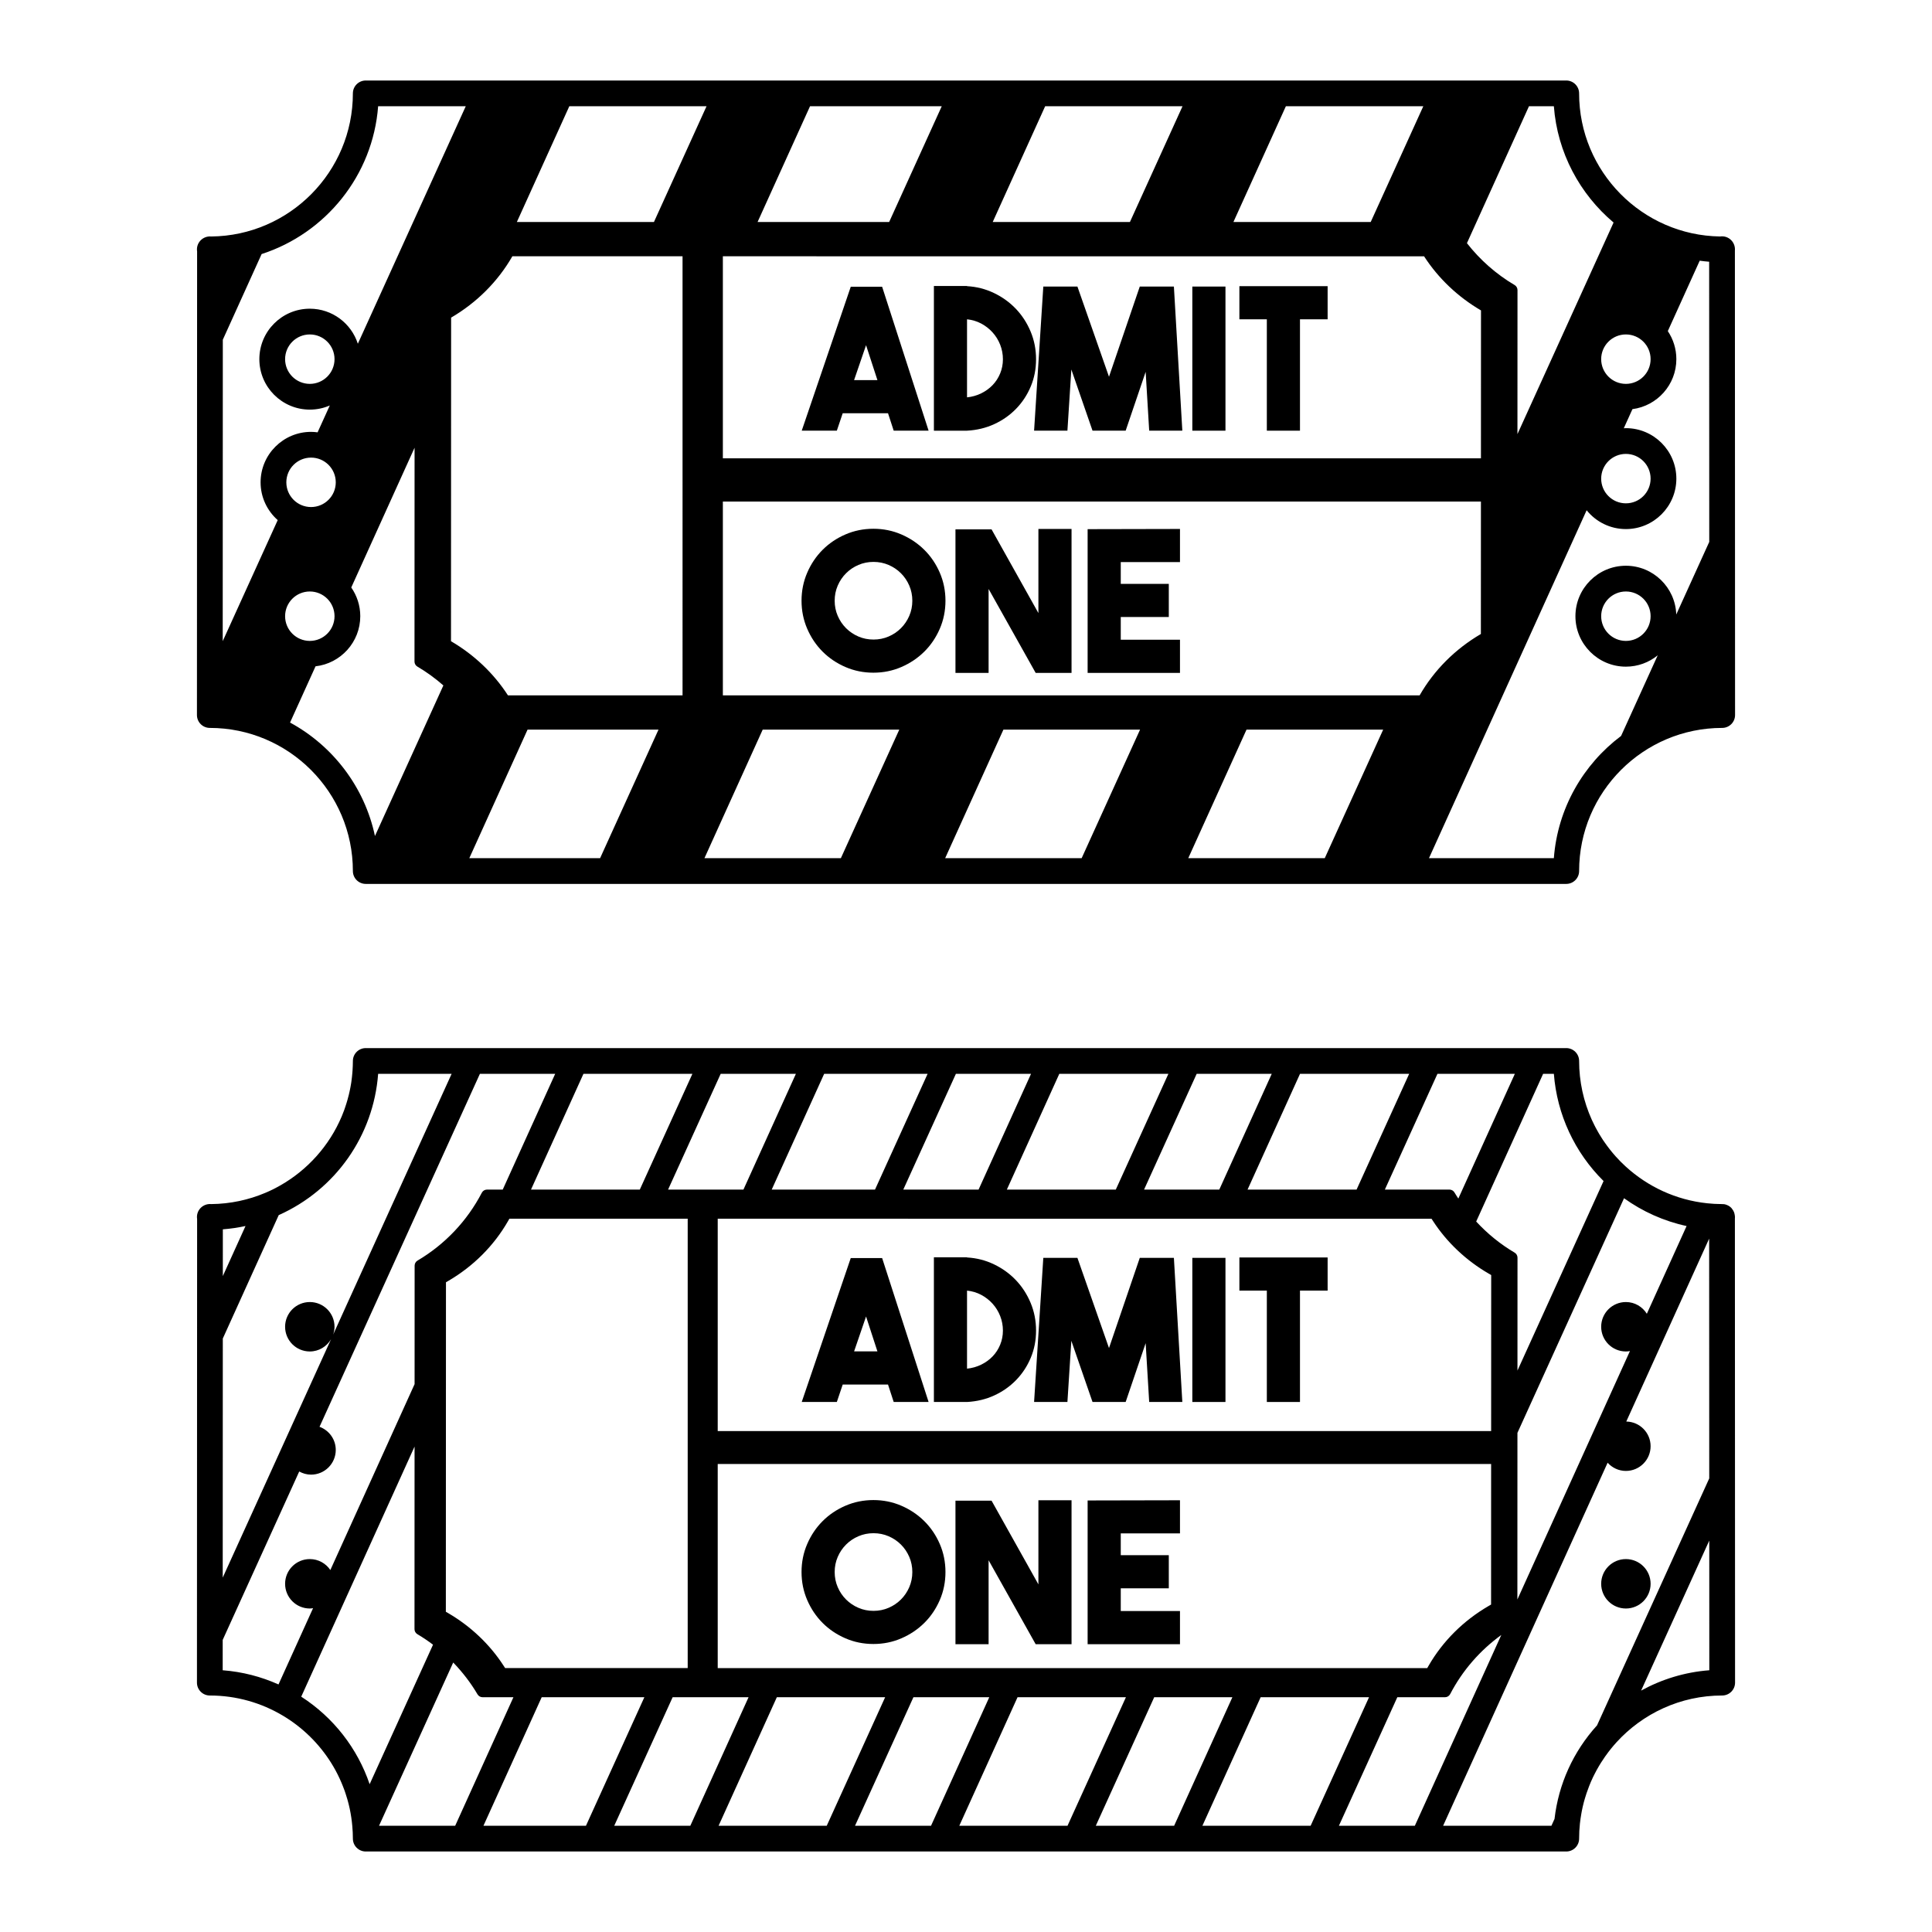 <?xml version="1.0" encoding="utf-8"?>
<!-- Designed by Vexels.com - 2019 All Rights Reserved - https://vexels.com/terms-and-conditions/  -->
<svg version="1.1" id="Capa_1" xmlns="http://www.w3.org/2000/svg" xmlns:xlink="http://www.w3.org/1999/xlink" x="0px" y="0px"
	 viewBox="0 0 1200 1200" enable-background="new 0 0 1200 1200" xml:space="preserve">
<g>
	<path d="M130.317,452.12c48.999,0.019,88.863,39.895,88.863,88.895c0,4.416,3.579,7.995,7.995,7.995h745.646
		c4.416,0,7.995-3.579,7.995-7.995c0-48.999,39.864-88.876,88.867-88.895c4.416-0.003,7.992-3.582,7.992-7.998l-0.1-288.477
		c0.225-2.327-0.584-4.703-2.255-6.427c-1.827-1.883-4.426-2.73-6.958-2.336c-48.393-0.728-87.545-40.329-87.545-88.885
		c0-4.416-3.579-7.995-7.995-7.995H227.175c-4.416,0-7.995,3.579-7.995,7.995c0,48.715-39.405,88.414-88.014,88.891
		c-2.392-0.237-4.86,0.65-6.587,2.433c-1.777,1.833-2.545,4.372-2.155,6.824l-0.1,287.978
		C122.325,448.538,125.901,452.117,130.317,452.12z M180.158,448.791l15.83-34.935c15.611-1.774,27.784-15.047,27.784-31.125
		c0-6.625-2.079-12.766-5.601-17.833l39.327-86.793l-0.046,132.796c-0.001,1.284,0.679,2.474,1.786,3.127
		c5.752,3.389,11.158,7.318,16.148,11.713l-42.493,93.522C226.448,488.826,206.754,463.232,180.158,448.791z M177.08,382.732
		c0-8.478,6.873-15.351,15.35-15.351c8.479,0,15.351,6.873,15.351,15.351c0,8.478-6.873,15.351-15.351,15.351
		C183.952,398.082,177.08,391.21,177.08,382.732z M208.549,299.581c0,8.478-6.873,15.351-15.351,15.351
		c-8.478,0-15.35-6.873-15.35-15.351c0-8.478,6.873-15.351,15.35-15.351C201.676,284.229,208.549,291.102,208.549,299.581z
		 M919.874,192.803l-0.034,91.874H448.984V159.183l435.526,0.001C893.336,172.843,905.502,184.409,919.874,192.803z
		 M881.758,431.891l-432.774-0.001V311.517h470.847l-0.03,82.272C903.821,403.14,890.729,416.253,881.758,431.891z M423.943,431.89
		l-108.455,0c-8.826-13.66-20.992-25.225-35.364-33.618l0.073-200.986c15.98-9.352,29.072-22.464,38.044-38.102l105.702,0V431.89z
		 M291.502,533.019l36.172-79.83h81.331l-36.272,79.83H291.502z M467.275,533.019h-29.723l36.172-79.83l84.835,0l-36.272,79.829
		H467.275z M587.061,533.019l36.172-79.829l84.879,0l-36.272,79.829H587.061z M738.059,533.019l36.172-79.829h84.882l-36.272,79.829
		H738.059z M1061.588,162.568l0.059,174.016l-20.49,45.095c-0.562-16.792-14.362-30.288-31.288-30.288
		c-17.282,0-31.342,14.06-31.342,31.342c0,17.282,14.06,31.341,31.342,31.341c7.493,0,14.375-2.65,19.773-7.052l-22.755,50.081
		c-23.514,17.649-39.414,44.916-41.76,75.917H887.57l97.916-216.095c5.75,7.122,14.538,11.695,24.384,11.695
		c17.282,0,31.342-14.06,31.342-31.341c0-17.282-14.06-31.342-31.342-31.342c-0.443,0-0.873,0.048-1.311,0.066l5.381-11.875
		c15.361-2.005,27.271-15.147,27.271-31.046c0-6.445-1.959-12.439-5.309-17.426l19.813-43.725
		C1057.659,162.191,1059.613,162.416,1061.588,162.568z M1025.221,382.732c0,8.478-6.873,15.351-15.351,15.351
		c-8.478,0-15.351-6.873-15.351-15.351c0-8.478,6.873-15.351,15.351-15.351C1018.348,367.381,1025.221,374.253,1025.221,382.732z
		 M1009.87,281.927c8.478,0,15.351,6.873,15.351,15.351c0,8.478-6.873,15.351-15.351,15.351c-8.478,0-15.351-6.873-15.351-15.351
		C994.519,288.8,1001.392,281.927,1009.87,281.927z M994.519,223.081c0-8.478,6.873-15.351,15.351-15.351
		c8.478,0,15.351,6.873,15.351,15.351c0,8.478-6.873,15.351-15.351,15.351C1001.392,238.433,994.519,231.56,994.519,223.081z
		 M965.129,65.991c2.189,28.909,16.153,54.584,37.094,72.229l-59.709,131.412l0.031-89.46c0.001-1.285-0.679-2.474-1.786-3.127
		c-11.424-6.731-21.481-15.598-29.615-26.014l38.534-85.041H965.129z M884.04,65.991l-32.666,71.894l-85.271,0l32.576-71.894H884.04
		z M734.487,65.991l-32.666,71.894h-85.228l32.576-71.894H734.487z M584.934,65.991l-32.665,71.894l-81.724,0l32.576-71.893H584.934
		z M438.842,65.991l-32.665,71.893h-85.141l32.575-71.893H438.842z M138.396,211l24.104-53.196
		c39.688-12.841,69.105-48.729,72.368-91.813h54.421l-67.025,147.516c-4.058-12.611-15.891-21.767-29.833-21.767
		c-17.281,0-31.341,14.06-31.341,31.341c0,17.282,14.06,31.342,31.341,31.342c4.409,0,8.603-0.925,12.413-2.575l-7.581,16.686
		c-1.334-0.174-2.684-0.294-4.064-0.294c-17.281,0-31.341,14.06-31.341,31.342c0,9.342,4.131,17.719,10.636,23.466l-34.161,75.186
		L138.396,211z M207.781,223.081c0,8.478-6.873,15.351-15.351,15.351c-8.478,0-15.35-6.873-15.35-15.351
		c0-8.478,6.873-15.351,15.35-15.351C200.909,207.731,207.781,214.603,207.781,223.081z"/>
	<path d="M574.109,341.518c-4.054-4.02-8.798-7.205-14.229-9.56c-5.434-2.355-11.231-3.532-17.393-3.532s-11.959,1.177-17.393,3.532
		c-5.434,2.355-10.157,5.54-14.17,9.56c-4.013,4.02-7.196,8.751-9.548,14.189c-2.352,5.441-3.526,11.247-3.526,17.415
		c0,6.171,1.174,11.977,3.526,17.418c2.352,5.441,5.534,10.169,9.548,14.189c4.013,4.02,8.735,7.205,14.17,9.56
		c5.434,2.355,11.231,3.532,17.393,3.532s11.959-1.177,17.393-3.532c5.431-2.355,10.175-5.54,14.229-9.56
		c4.054-4.02,7.255-8.748,9.607-14.189c2.355-5.441,3.529-11.246,3.529-17.418c0-6.168-1.174-11.974-3.529-17.415
		C581.364,350.269,578.163,345.537,574.109,341.518z M564.774,382.5c-1.259,2.923-2.983,5.481-5.175,7.674
		c-2.192,2.192-4.75,3.916-7.674,5.175c-2.923,1.262-6.05,1.889-9.376,1.889c-3.332,0-6.456-0.628-9.379-1.889
		c-2.923-1.259-5.481-2.983-7.674-5.175c-2.192-2.192-3.916-4.75-5.175-7.674c-1.262-2.923-1.89-6.046-1.89-9.379
		c0-3.326,0.628-6.452,1.89-9.376c1.259-2.923,2.983-5.481,5.175-7.674c2.192-2.192,4.75-3.916,7.674-5.175s6.046-1.889,9.379-1.889
		c3.326,0,6.452,0.631,9.376,1.889s5.481,2.983,7.674,5.175c2.192,2.192,3.916,4.75,5.175,7.674c1.259,2.923,1.889,6.05,1.889,9.376
		C566.663,376.453,566.032,379.577,564.774,382.5z"/>
	<polygon points="644.974,380.795 615.866,328.791 593.457,328.791 593.457,417.941 614.039,417.941 614.039,365.816 
		643.268,417.941 665.555,417.941 665.555,328.547 644.974,328.547 	"/>
	<polygon points="675.543,417.941 732.906,417.941 732.906,397.36 696.125,397.36 696.125,383.231 725.963,383.231 725.963,362.649 
		696.125,362.649 696.125,349.129 732.906,349.129 732.906,328.547 675.543,328.669 	"/>
	<path d="M523.426,256.661h28.133l3.532,10.84h21.678l-28.864-89.394H528.42l-30.448,89.394h21.8L523.426,256.661z M537.921,214.402
		l7.061,21.678h-14.491L537.921,214.402z"/>
	<path d="M617.571,263.423c5.194-2.395,9.722-5.581,13.58-9.563c3.854-3.976,6.88-8.586,9.073-13.823
		c2.193-5.234,3.289-10.856,3.289-16.868c0-6.087-1.118-11.812-3.351-17.171c-2.233-5.359-5.278-10.066-9.132-14.129
		c-3.857-4.057-8.404-7.346-13.642-9.863s-10.819-3.938-16.746-4.263v-0.122h-20.582v89.882h20.582
		C606.73,267.177,612.374,265.818,617.571,263.423z M600.64,198.324c3.167,0.325,6.09,1.199,8.77,2.62s5.035,3.248,7.065,5.478
		c2.027,2.236,3.61,4.794,4.75,7.674c1.134,2.883,1.705,5.909,1.705,9.073c0,3.089-0.572,6.012-1.705,8.77
		c-1.14,2.761-2.702,5.175-4.691,7.246c-1.989,2.071-4.344,3.776-7.065,5.116c-2.72,1.34-5.662,2.174-8.829,2.499V198.324z"/>
	<polygon points="662.994,267.502 665.43,229.502 678.585,267.502 699.167,267.502 711.591,230.964 713.783,267.502 
		734.365,267.502 729.127,177.986 707.937,177.986 688.817,234.009 669.206,177.986 648.016,177.986 642.291,267.502 	"/>
	<rect x="740.577" y="177.986" width="20.582" height="89.516"/>
	<polygon points="786.856,267.502 807.44,267.502 807.44,198.324 824.612,198.324 824.612,177.742 769.806,177.742 769.806,198.324 
		786.856,198.324 	"/>
	<path d="M1077.575,756.931c0.101-0.751,0.037-1.491-0.088-2.224c-0.021-0.144-0.061-0.279-0.09-0.419
		c-0.059-0.262-0.087-0.529-0.168-0.787c-0.059-0.189-0.119-0.377-0.192-0.561c-0.151-0.381-0.312-0.746-0.522-1.102
		c-0.082-0.141-0.194-0.263-0.285-0.398c-0.022-0.032-0.045-0.063-0.067-0.094c-0.162-0.232-0.306-0.472-0.494-0.688
		c-0.094-0.109-0.147-0.243-0.249-0.347l-0.1-0.103c-0.53-0.547-1.137-0.979-1.777-1.346c-0.143-0.08-0.292-0.135-0.439-0.206
		c-0.544-0.265-1.108-0.48-1.694-0.614c-0.122-0.028-0.24-0.053-0.363-0.075c-0.412-0.073-0.835-0.059-1.256-0.069
		c-0.069-0.002-0.134-0.02-0.205-0.02c-0.12,0-0.246-0.009-0.367-0.011c-0.098,0.005-0.192-0.023-0.29-0.016
		c-0.015,0.002-0.028,0.001-0.043,0.002c-0.024,0.002-0.048,0.001-0.072,0.003c-0.97-0.01-1.948-0.041-2.931-0.084
		c-0.443-0.019-0.879-0.027-1.324-0.053c-1.399-0.082-2.806-0.198-4.214-0.346c-19.381-2.042-36.926-10.326-50.576-22.814
		c-0.232-0.212-0.46-0.427-0.689-0.641c-0.846-0.79-1.682-1.592-2.496-2.414c-0.17-0.173-0.335-0.349-0.504-0.523
		c-0.853-0.876-1.695-1.76-2.509-2.667c-0.06-0.068-0.117-0.137-0.177-0.205c-2.417-2.708-4.656-5.574-6.731-8.563
		c-0.329-0.476-0.672-0.942-0.992-1.423c-0.354-0.532-0.685-1.079-1.028-1.619c-0.483-0.763-0.97-1.524-1.429-2.3
		c-0.254-0.429-0.493-0.865-0.739-1.298c-0.524-0.921-1.042-1.845-1.533-2.784c-0.18-0.344-0.352-0.693-0.528-1.04
		c-0.533-1.052-1.051-2.112-1.541-3.185c-0.124-0.271-0.244-0.543-0.366-0.816c-0.518-1.166-1.016-2.342-1.484-3.528
		c-0.084-0.211-0.166-0.422-0.247-0.632c-0.486-1.262-0.945-2.534-1.374-3.817c-0.053-0.159-0.108-0.317-0.159-0.476
		c-0.437-1.333-0.842-2.677-1.216-4.03c-0.037-0.133-0.076-0.265-0.112-0.398c-0.37-1.366-0.705-2.743-1.01-4.127
		c-0.03-0.137-0.065-0.273-0.094-0.41c-0.294-1.365-0.55-2.74-0.78-4.12c-0.028-0.166-0.062-0.33-0.088-0.497
		c-0.214-1.334-0.388-2.675-0.542-4.021c-0.025-0.218-0.059-0.433-0.082-0.652c-0.138-1.297-0.234-2.602-0.315-3.909
		c-0.016-0.264-0.045-0.525-0.059-0.789c-0.083-1.557-0.127-3.12-0.127-4.687c0-4.416-3.579-7.995-7.995-7.995h-19.52h-65.627
		h-85.372h-64.181h-85.328h-64.225h-81.824h-64.268h-85.241h-64.312h-65.749c-4.416,0-7.995,3.579-7.995,7.995
		c0,2-0.091,3.983-0.222,5.957c-0.036,0.535-0.077,1.067-0.122,1.6c-0.146,1.743-0.337,3.475-0.582,5.191
		c-0.051,0.35-0.098,0.7-0.151,1.049c-0.261,1.675-0.585,3.331-0.938,4.978c-0.165,0.769-0.344,1.533-0.529,2.296
		c-0.256,1.06-0.545,2.108-0.839,3.154c-0.454,1.611-0.958,3.2-1.5,4.775c-0.19,0.554-0.374,1.109-0.575,1.658
		c-0.447,1.22-0.922,2.423-1.42,3.619c-0.043,0.102-0.089,0.203-0.132,0.306c-7.655,18.052-21.119,33.058-38.025,42.693
		c-0.768,0.435-1.542,0.863-2.326,1.277c-0.762,0.402-1.516,0.814-2.292,1.195c-1.562,0.768-3.154,1.493-4.773,2.175
		c-10.352,4.372-21.691,6.852-33.588,6.969c-2.392-0.231-4.86,0.65-6.587,2.433c-1.777,1.833-2.545,4.372-2.155,6.824
		l-0.044,126.555l-0.047,133.145c0,0.002,0,0.003,0,0.005l-0.009,28.272c0,4.416,3.576,7.995,7.992,7.998
		c16.574,0.006,32.094,4.586,45.388,12.522c0.279,0.166,0.561,0.326,0.838,0.495c1.072,0.654,2.121,1.334,3.159,2.028
		c0.177,0.118,0.353,0.237,0.529,0.357c11.688,7.969,21.39,18.645,28.185,31.125c0.03,0.056,0.059,0.112,0.089,0.169
		c1.705,3.148,3.205,6.42,4.527,9.78c0.333,0.853,0.669,1.704,0.976,2.567c0.213,0.601,0.414,1.207,0.614,1.813
		c0.365,1.102,0.714,2.21,1.037,3.329c0.127,0.44,0.256,0.88,0.376,1.323c0.422,1.557,0.815,3.124,1.154,4.709
		c0.007,0.034,0.016,0.068,0.023,0.102c0.757,3.566,1.298,7.2,1.613,10.886c0.219,2.537,0.354,5.097,0.354,7.689
		c0,4.416,3.579,7.995,7.995,7.995h60.705h81.221h64.828h84.725h64.784h84.769h66.23h84.772h64.737h84.816h4.06
		c4.416,0,7.995-3.579,7.995-7.995c0-3.19,0.177-6.339,0.507-9.442c0.213-2.022,0.519-4.02,0.865-6.007
		c0.096-0.548,0.188-1.095,0.294-1.64c0.358-1.845,0.775-3.67,1.247-5.479c0.205-0.786,0.44-1.562,0.666-2.341
		c0.321-1.107,0.672-2.203,1.036-3.294c0.489-1.466,1.022-2.913,1.587-4.349c0.329-0.835,0.659-1.67,1.013-2.495
		c0.461-1.071,0.939-2.133,1.442-3.186c0.298-0.624,0.621-1.235,0.934-1.851c0.863-1.701,1.774-3.376,2.75-5.022
		c0.398-0.672,0.806-1.341,1.223-2.004c0.81-1.287,1.65-2.555,2.528-3.804c0.666-0.946,1.34-1.888,2.045-2.812
		c0.576-0.756,1.161-1.504,1.764-2.244c1.059-1.301,2.146-2.584,3.286-3.834c16.265-17.854,39.686-29.081,65.68-29.091
		c4.416-0.003,7.992-3.582,7.992-7.998l-0.076-221.499L1077.575,756.931z M1008.719,744.246
		c11.455,8.219,24.617,14.199,38.854,17.27l-24.692,54.494c-2.708-4.36-7.501-7.288-13.011-7.288
		c-8.478,0-15.351,6.872-15.351,15.351c0,8.478,6.873,15.351,15.351,15.351c0.862,0,1.693-0.117,2.516-0.255l-69.914,154.297
		l0.036-103.497L1008.719,744.246z M958.458,666.981h6.671h0.003c1.927,25.135,12.883,48.806,30.872,66.589l-53.483,117.71
		l0.024-70.117c0.001-1.285-0.679-2.474-1.786-3.127c-8.879-5.231-16.901-11.782-23.87-19.316L958.458,666.981z M445.788,888.866
		V756.975l443.356,0.003l0.953,1.462c8.588,13.202,20.521,24.473,34.514,32.593l1.597,0.924l-0.034,96.909H445.788z M926.163,909.31
		l-0.028,87.302l-1.594,0.928c-15.558,9.045-28.397,21.815-37.131,36.935l-0.928,1.605H445.788V909.31H926.163z M892.825,666.981
		H940.9l-35.104,77.472c-0.812-1.255-1.638-2.5-2.397-3.79c-0.651-1.108-1.841-1.788-3.126-1.788h-40.114L892.825,666.981z
		 M807.459,666.981h67.801l-32.667,71.894h-67.71L807.459,666.981z M743.272,666.981h46.629l-32.576,71.894l-46.719-0.001
		L743.272,666.981z M657.95,666.981h67.757l-32.667,71.894h-67.666L657.95,666.981z M593.719,666.981h46.673l-32.576,71.894h-46.762
		L593.719,666.981z M511.902,666.981h64.253l-32.667,71.894h-64.162L511.902,666.981z M447.627,666.981h46.716l-32.576,71.894
		h-46.805L447.627,666.981z M276.924,1001.097l0.075-204.655l1.583-0.928c15.457-9.045,28.208-21.815,36.885-36.935l0.921-1.605
		h110.754v279.105H313.746l-0.943-1.462c-8.529-13.202-20.388-24.473-34.292-32.596L276.924,1001.097z M362.393,666.981h67.67
		l-32.666,71.894h-67.58L362.393,666.981z M173.117,754.736c35.367-15.813,58.868-49.415,61.754-87.755h45.639l-73.596,161.975
		c0.52-1.543,0.867-3.166,0.867-4.884c0-8.479-6.873-15.351-15.351-15.351c-8.478,0-15.35,6.872-15.35,15.351
		c0,8.478,6.873,15.351,15.35,15.351c5.637,0,10.511-3.072,13.181-7.599l-67.274,148.061l0.053-148.506L173.117,754.736z
		 M138.412,763.559c4.791-0.369,9.491-1.063,14.082-2.056l-14.092,31.1L138.412,763.559z M172.987,1046.236
		c-10.734-4.805-22.404-7.877-34.669-8.81l0.006-18.854l47.527-104.599c2.191,1.204,4.67,1.95,7.346,1.95
		c8.479,0,15.351-6.873,15.351-15.351c0-6.619-4.212-12.208-10.083-14.364l99.609-219.226h46.76l-32.576,71.894h-9.774
		c-1.353,0-2.594,0.753-3.218,1.954c-9.112,17.521-22.927,32.098-39.953,42.156c-1.104,0.652-1.782,1.84-1.782,3.122l-0.026,73.604
		l-52.322,115.472c-2.755-4.106-7.436-6.811-12.753-6.811c-8.478,0-15.35,6.873-15.35,15.351c0,8.479,6.873,15.351,15.35,15.351
		c0.692,0,1.352-0.115,2.019-0.204L172.987,1046.236z M187.102,1053.835l70.39-155.345l-0.04,113.402
		c-0.001,1.285,0.679,2.474,1.786,3.127c3.371,1.986,6.601,4.189,9.721,6.531l-39.372,86.652
		C222.047,1085.978,207.181,1066.774,187.102,1053.835z M282.724,1134.009h-47.297l46.069-101.392
		c5.772,5.969,10.874,12.589,15.104,19.774c0.652,1.108,1.841,1.788,3.126,1.788h19.171L282.724,1134.009z M363.951,1134.009
		h-63.669l36.172-79.83h63.769L363.951,1134.009z M428.773,1134.009h-47.255l36.272-79.83h47.156L428.773,1134.009z
		 M513.504,1134.009h-46.229h-20.944l36.172-79.83l67.272,0.001L513.504,1134.009z M578.281,1134.009H531.07l36.271-79.829h47.113
		L578.281,1134.009z M663.057,1134.009H595.84l36.172-79.829h67.316L663.057,1134.009z M729.28,1134.009h-48.657l36.271-79.829
		h48.559L729.28,1134.009z M814.058,1134.009h-67.22l36.172-79.829l67.32,0.001L814.058,1134.009z M878.789,1134.009h-47.164
		l36.271-79.828h29.617c1.354,0,2.594-0.754,3.218-1.955c7.594-14.599,18.489-27.112,31.751-36.713L878.789,1134.009z
		 M991.948,1071.649c-14.779,16.319-23.886,36.366-26.409,58.125l-1.924,4.235h-67.267l102.171-225.488
		c2.809,3.108,6.832,5.098,11.351,5.098c8.478,0,15.351-6.873,15.351-15.351c0-8.396-6.747-15.196-15.112-15.327l51.479-113.611
		l0.053,148.934L991.948,1071.649z M1019.318,1050.069l42.337-93.177l0.027,80.533
		C1046.418,1038.587,1032.07,1043.05,1019.318,1050.069z"/>
	<circle cx="1009.87" cy="983.722" r="15.351"/>
	<path d="M510.924,1008.021c4.013,4.02,8.735,7.205,14.17,9.56s11.231,3.532,17.393,3.532s11.959-1.177,17.393-3.532
		c5.431-2.355,10.175-5.54,14.229-9.56c4.054-4.02,7.255-8.748,9.607-14.189c2.355-5.441,3.529-11.247,3.529-17.418
		c0-6.168-1.174-11.974-3.529-17.415c-2.352-5.437-5.553-10.169-9.607-14.189c-4.054-4.019-8.798-7.205-14.229-9.56
		c-5.434-2.355-11.231-3.532-17.393-3.532s-11.959,1.177-17.393,3.532s-10.157,5.541-14.17,9.56
		c-4.013,4.02-7.196,8.751-9.548,14.189c-2.352,5.441-3.526,11.247-3.526,17.415c0,6.171,1.174,11.977,3.526,17.418
		S506.911,1004.001,510.924,1008.021z M520.322,967.039c1.259-2.923,2.983-5.481,5.175-7.674s4.75-3.916,7.674-5.175
		c2.923-1.259,6.046-1.889,9.379-1.889c3.326,0,6.452,0.631,9.376,1.889c2.923,1.259,5.481,2.983,7.674,5.175
		s3.916,4.75,5.175,7.674c1.259,2.923,1.889,6.05,1.889,9.376c0,3.332-0.631,6.456-1.889,9.379
		c-1.259,2.923-2.983,5.481-5.175,7.674s-4.75,3.916-7.674,5.175c-2.923,1.262-6.05,1.89-9.376,1.89
		c-3.332,0-6.456-0.628-9.379-1.89c-2.923-1.259-5.481-2.983-7.674-5.175s-3.916-4.75-5.175-7.674
		c-1.262-2.923-1.89-6.046-1.89-9.379C518.432,973.088,519.06,969.962,520.322,967.039z"/>
	<polygon points="614.039,969.109 643.268,1021.235 665.555,1021.235 665.555,931.841 644.974,931.841 644.974,984.088 
		615.866,932.084 593.457,932.084 593.457,1021.235 614.039,1021.235 	"/>
	<polygon points="732.906,1000.653 696.125,1000.653 696.125,986.524 725.963,986.524 725.963,965.943 696.125,965.943 
		696.125,952.422 732.906,952.422 732.906,931.841 675.543,931.963 675.543,1021.235 732.906,1021.235 	"/>
	<path d="M528.42,781.401l-30.448,89.394h21.8l3.654-10.841h28.133l3.532,10.841h21.678l-28.864-89.394H528.42z M530.491,839.373
		l7.43-21.678l7.061,21.678H530.491z"/>
	<path d="M640.161,809.291c-2.233-5.359-5.278-10.066-9.132-14.129c-3.857-4.057-8.404-7.346-13.642-9.863
		s-10.819-3.938-16.746-4.263v-0.122h-20.582v89.882h20.582c6.09-0.325,11.734-1.683,16.931-4.079
		c5.194-2.396,9.722-5.581,13.58-9.563c3.854-3.976,6.88-8.586,9.073-13.823c2.193-5.234,3.289-10.856,3.289-16.868
		C643.512,820.375,642.394,814.65,640.161,809.291z M621.225,835.232c-1.14,2.761-2.702,5.175-4.691,7.246
		c-1.989,2.071-4.344,3.776-7.065,5.116s-5.662,2.174-8.829,2.499v-48.475c3.167,0.325,6.09,1.199,8.77,2.62
		c2.68,1.421,5.035,3.248,7.065,5.478c2.027,2.236,3.61,4.794,4.75,7.674c1.134,2.883,1.705,5.909,1.705,9.073
		C622.93,829.551,622.359,832.474,621.225,835.232z"/>
	<polygon points="707.937,781.279 688.817,837.303 669.206,781.279 648.016,781.279 642.291,870.795 662.994,870.795 
		665.43,832.796 678.585,870.795 699.167,870.795 711.591,834.258 713.783,870.795 734.365,870.795 729.127,781.279 	"/>
	<rect x="740.577" y="781.279" width="20.582" height="89.516"/>
	<polygon points="769.806,801.617 786.856,801.617 786.856,870.795 807.44,870.795 807.44,801.617 824.612,801.617 824.612,781.036 
		769.806,781.036 	"/>
</g>
</svg>

